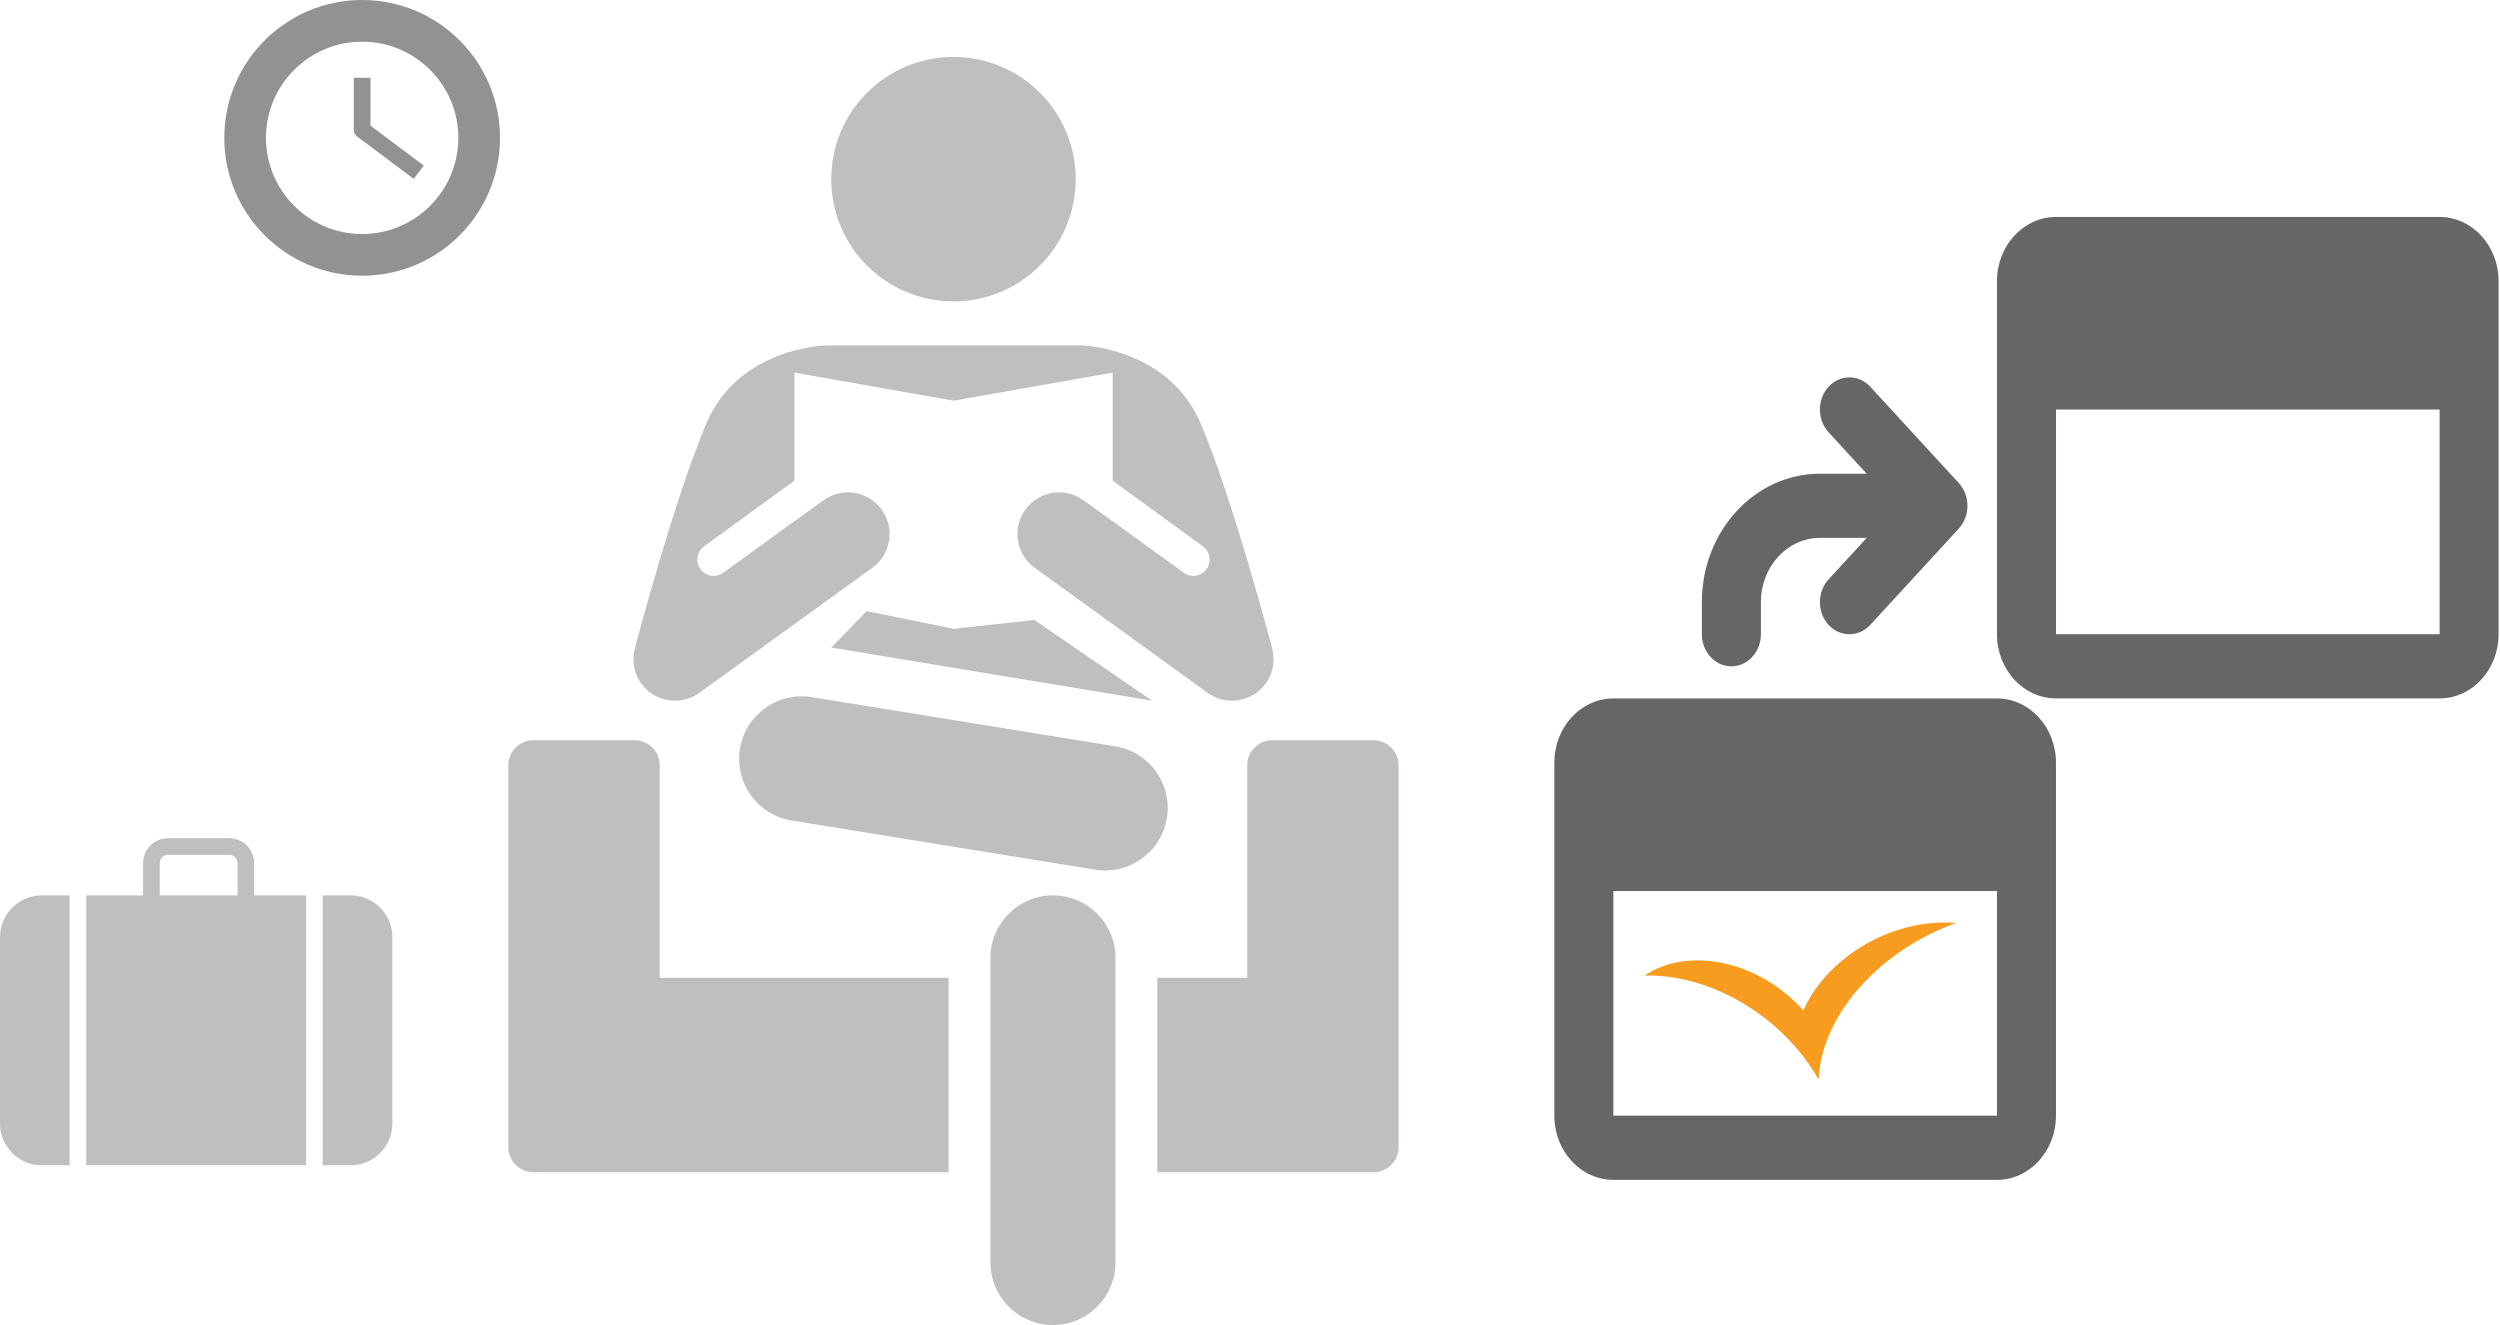 <?xml version="1.0" encoding="UTF-8" standalone="no"?>
<!-- Generator: Adobe Illustrator 16.0.0, SVG Export Plug-In . SVG Version: 6.00 Build 0)  -->

<svg
   version="1.1"
   id="Layer_1"
   x="0px"
   y="0px"
   width="300px"
   height="159px"
   viewBox="0 0 300 159"
   enable-background="new 0 0 300 159"
   xml:space="preserve"
   sodipodi:docname="error_redirection2.svg"
   inkscape:version="1.3 (0e150ed6c4, 2023-07-21)"
   xmlns:inkscape="http://www.inkscape.org/namespaces/inkscape"
   xmlns:sodipodi="http://sodipodi.sourceforge.net/DTD/sodipodi-0.dtd"
   xmlns="http://www.w3.org/2000/svg"
   xmlns:svg="http://www.w3.org/2000/svg"><defs
   id="defs15" /><sodipodi:namedview
   id="namedview15"
   pagecolor="#ffffff"
   bordercolor="#000000"
   borderopacity="0.25"
   inkscape:showpageshadow="2"
   inkscape:pageopacity="0.0"
   inkscape:pagecheckerboard="0"
   inkscape:deskcolor="#d1d1d1"
   inkscape:zoom="4.4966667"
   inkscape:cx="149.88881"
   inkscape:cy="79.503336"
   inkscape:window-width="3840"
   inkscape:window-height="2054"
   inkscape:window-x="2549"
   inkscape:window-y="-11"
   inkscape:window-maximized="1"
   inkscape:current-layer="Layer_1" />&#10;<path
   fill="#929291"
   d="M43.458,5C49.822,5,55,10.178,55,16.542s-5.178,11.542-11.542,11.542s-11.542-5.178-11.542-11.542  S37.094,5,43.458,5 M43.458,0c-9.136,0-16.542,7.406-16.542,16.542s7.406,16.542,16.542,16.542S60,25.677,60,16.542  S52.594,0,43.458,0L43.458,0z"
   id="path1" />&#10;<path
   fill="#929291"
   d="M49.651,21.467l-6.792-5.083c-0.252-0.189-0.401-0.486-0.401-0.801v-6.25h2v5.75l6.391,4.783L49.651,21.467z  "
   id="path2" />&#10;&#10;&#10;&#10;<circle
   fill="#C1BEBE"
   cx="114.417"
   cy="21.5"
   r="14.667"
   id="circle5" />&#10;<path
   fill="#C1BEBE"
   d="M132.634,104.459c-0.398,0-0.802-0.031-1.208-0.098l-36.427-5.899c-4.089-0.662-6.867-4.514-6.204-8.603  c0.662-4.089,4.509-6.874,8.603-6.204l36.427,5.899c4.089,0.662,6.867,4.514,6.204,8.603  C139.432,101.84,136.248,104.459,132.634,104.459z"
   id="path6" />&#10;<path
   fill="#C1BEBE"
   d="M152.598,77.606l0.012,0.006c0,0-4.649-17.66-8.52-26.78s-14.25-9.38-14.25-9.38h-15.42H99  c0,0-10.38,0.26-14.25,9.38s-8.52,26.78-8.52,26.78l0.012-0.006c-0.449,1.45-0.251,3.081,0.706,4.406  c0.978,1.353,2.506,2.07,4.056,2.07c1.015,0,2.04-0.308,2.925-0.948l20.75-15c2.238-1.618,2.741-4.744,1.123-6.981  c-1.618-2.237-4.744-2.74-6.981-1.123l-3.501,2.531v-0.019l-3.855,2.806l-4.768,3.446c-0.319,0.205-0.684,0.318-1.047,0.318  c-0.61,0-1.21-0.28-1.59-0.81c-0.64-0.88-0.44-2.11,0.44-2.75l10.82-7.87v-12.97l19.1,3.37l19.1-3.37v12.97l10.82,7.87  c0.88,0.64,1.08,1.87,0.44,2.75c-0.38,0.53-0.98,0.81-1.59,0.81c-0.363,0-0.728-0.113-1.047-0.318l-4.768-3.446l-3.855-2.806v0.019  l-3.501-2.531c-2.237-1.617-5.363-1.114-6.981,1.123c-1.618,2.238-1.115,5.364,1.123,6.981l20.75,15  c0.885,0.641,1.91,0.948,2.925,0.948c1.55,0,3.078-0.718,4.057-2.07C152.85,80.688,153.047,79.056,152.598,77.606z"
   id="path7" />&#10;<path
   fill="#C1BEBE"
   d="M126.354,159c-4.143,0-7.5-3.357-7.5-7.5v-36.553c0-4.143,3.357-7.5,7.5-7.5c4.142,0,7.5,3.357,7.5,7.5  V151.5C133.854,155.643,130.496,159,126.354,159z"
   id="path8" />&#10;<polygon
   fill="#C1BEBE"
   points="104,73.333 114.412,75.458 124.125,74.396 138.25,84.083 99.75,77.708 "
   id="polygon8" />&#10;<path
   fill="#C1BEBE"
   d="M79.167,117.333v-25.5c0-1.65-1.35-3-3-3H64c-1.65,0-3,1.35-3,3v45.833c0,1.65,1.35,3,3,3h11.333h0.833  h37.667v-23.333H79.167z"
   id="path9" />&#10;<path
   fill="#C1BEBE"
   d="M164.833,88.833h-12.167c-1.649,0-3,1.35-3,3v25.5h-10.792v23.333h13.791h0.834h11.333c1.649,0,3-1.35,3-3  V91.833C167.833,90.183,166.482,88.833,164.833,88.833z"
   id="path10" />&#10;<g
   id="g13">&#10;	<path
   fill="#C1BEBE"
   d="M0,112.447v22.386c0,2.75,2.25,5,5,5h3.354v-32.386H5C2.25,107.447,0,109.697,0,112.447z"
   id="path11" />&#10;	<path
   fill="#C1BEBE"
   d="M42.083,107.447h-3.354v32.386h3.354c2.75,0,5-2.25,5-5v-22.386   C47.083,109.697,44.833,107.447,42.083,107.447z"
   id="path12" />&#10;	<path
   fill="#C1BEBE"
   d="M30.5,103.583c0-1.654-1.346-3-3-3h-7.333c-1.654,0-3,1.346-3,3v3.864h-6.812v32.386h26.375v-32.386H30.5   V103.583z M19.167,103.583c0-0.552,0.449-1,1-1H27.5c0.551,0,1,0.448,1,1v3.864h-9.333V103.583z"
   id="path13" />&#10;</g>&#10;&#10;&#10;&#10;<g
   id="g2"
   transform="matrix(6.046,0,0,5.201,-572.475,-671.794)"><path
     fill="#f89c1f"
     d="m 131.336,151.248 c -0.404,0.362 -0.692,0.791 -0.856,1.234 -0.835,-1.095 -2.192,-1.483 -3.083,-0.859 -0.024,0.017 -0.047,0.033 -0.07,0.053 1.029,-0.033 2.186,0.568 2.994,1.647 0.032,0.042 0.064,0.085 0.094,0.128 0.141,0.202 0.265,0.412 0.368,0.624 0.009,-0.269 0.054,-0.545 0.138,-0.822 0.208,-0.694 0.642,-1.387 1.28,-1.96 0.406,-0.365 0.853,-0.641 1.308,-0.83 -0.701,-0.075 -1.514,0.193 -2.174,0.785 z"
     id="path5-3"
     style="stroke-width:0.183" /><path
     d="m 125.537,154.908 c 0,0.818 0.525,1.481 1.171,1.481 h 7.614 c 0.647,0 1.171,-0.664 1.171,-1.481 v -8.146 c 0,-0.818 -0.525,-1.481 -1.171,-1.481 h -7.614 c -0.647,0 -1.171,0.664 -1.171,1.481 z m 8.785,-5.184 v 5.184 h -7.614 v -5.184 z m 0,-5.925 c 0,0.818 0.525,1.481 1.171,1.481 h 7.614 c 0.647,0 1.171,-0.664 1.171,-1.481 v -8.146 c 0,-0.818 -0.525,-1.481 -1.171,-1.481 h -7.614 c -0.647,0 -1.171,0.664 -1.171,1.481 z m -2.585,-3.703 h -0.929 c -1.293,0 -2.343,1.327 -2.343,2.962 v 0.741 c 0,0.409 0.262,0.741 0.586,0.741 0.323,0 0.586,-0.332 0.586,-0.741 v -0.741 c 0,-0.818 0.525,-1.481 1.171,-1.481 h 0.929 l -0.758,0.957 c -0.228,0.29 -0.228,0.758 0,1.049 0.23,0.289 0.6,0.289 0.829,0 l 1.757,-2.222 c 0.228,-0.29 0.228,-0.758 0,-1.049 l -1.757,-2.222 c -0.23,-0.289 -0.6,-0.289 -0.829,0 -0.228,0.29 -0.228,0.758 0,1.049 z m 11.371,-1.481 v 5.184 h -7.614 v -5.184 z"
     id="path1-2"
     style="clip-rule:evenodd;fill:#666666;fill-rule:evenodd;stroke-width:1.317;stroke-linejoin:round;stroke-miterlimit:2" /></g></svg>
